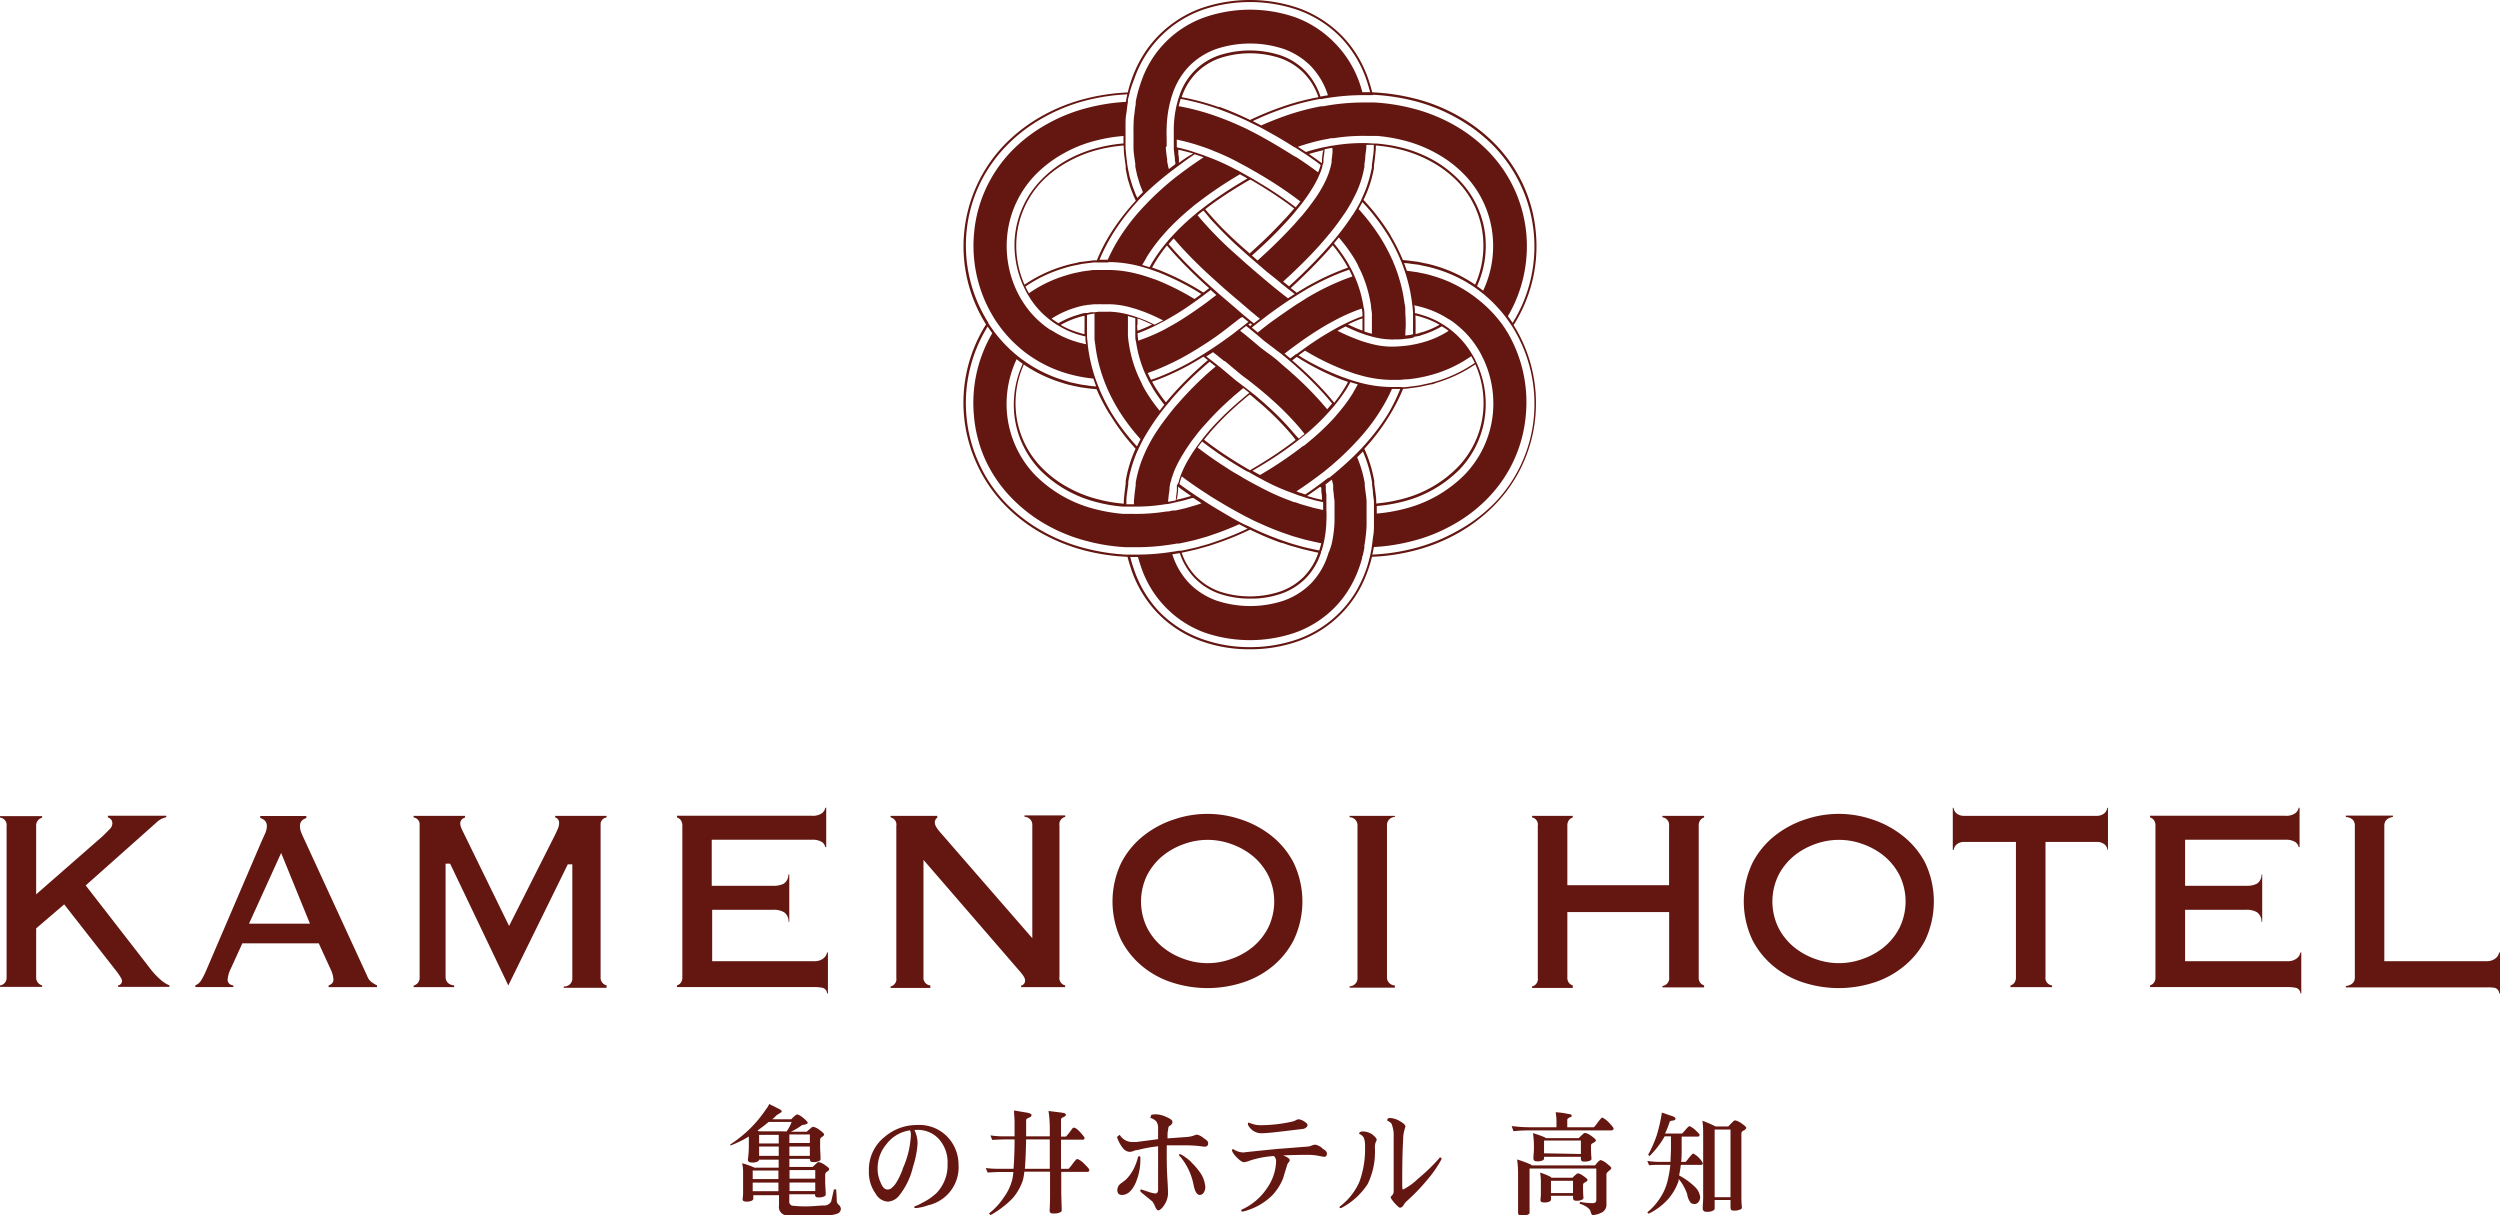 <svg id="レイヤー_1" data-name="レイヤー 1" xmlns="http://www.w3.org/2000/svg" viewBox="0 0 291.75 141.82"><defs><style>.cls-1{fill:#641611;}</style></defs><path class="cls-1" d="M176.66,37.9A17.17,17.17,0,0,0,179.22,27a16.77,16.77,0,0,0-1.48-5.47,17,17,0,0,0-3.21-4.67,18.84,18.84,0,0,0-4.42-3.37,20.33,20.33,0,0,0-5.05-2,25,25,0,0,0-4.92-.72c-.13-.52-.28-1-.46-1.55a14.15,14.15,0,0,0-1.25-2.68,13.42,13.42,0,0,0-1.86-2.4A13.55,13.55,0,0,0,151.5.93a17.48,17.48,0,0,0-11.25,0,13.43,13.43,0,0,0-5.06,3.23,13,13,0,0,0-1.86,2.4,14.19,14.19,0,0,0-1.26,2.68c-.18.51-.33,1-.46,1.55a24,24,0,0,0-4.88.71,20.92,20.92,0,0,0-5.06,2,19.07,19.07,0,0,0-4.42,3.36,17.11,17.11,0,0,0-2.18,21l0,0A17.13,17.13,0,0,0,114,54.15a16.86,16.86,0,0,0,3.17,4.69,18.71,18.71,0,0,0,4.41,3.4,21.29,21.29,0,0,0,5,2,23.88,23.88,0,0,0,5,.74c.13.52.28,1,.46,1.54a13.64,13.64,0,0,0,3.1,5.08,13.35,13.35,0,0,0,5.07,3.23,16.5,16.5,0,0,0,5.62.94,16.76,16.76,0,0,0,5.62-.92,13.27,13.27,0,0,0,6.94-5.62,14.15,14.15,0,0,0,1.25-2.68,14.85,14.85,0,0,0,.47-1.57,23.51,23.51,0,0,0,5-.74,20.64,20.64,0,0,0,5-2,19.1,19.1,0,0,0,4.4-3.39,16.94,16.94,0,0,0,4.66-10.16,17.19,17.19,0,0,0-2.57-10.81ZM160.2,11.06a24.51,24.51,0,0,1,4.8.71,20.3,20.3,0,0,1,5,2,18.86,18.86,0,0,1,4.36,3.32,16.85,16.85,0,0,1,2.16,20.59c-.18-.27-.36-.53-.55-.78a16.13,16.13,0,0,0,2.14-9.74,15.85,15.85,0,0,0-4.38-9.46,17.93,17.93,0,0,0-4.15-3.17,19.6,19.6,0,0,0-4.78-1.89,22.87,22.87,0,0,0-4.4-.68h-.27l-.37,0h-.53a25.76,25.76,0,0,0-3.92.29l-.57.09-.29.06-.26,0a28.43,28.43,0,0,0-4.28,1.15c-.92.33-1.83.69-2.73,1.09l-.2-.11-.78-.4c1.11-.53,2.26-1,3.42-1.41a29.21,29.21,0,0,1,4.34-1.16l.26,0,.37-.07.5-.08a27.35,27.35,0,0,1,4-.31h1.17Zm9.07,26.3q.38.26.72.54a10.92,10.92,0,0,1,2.4,2.67l.17.27c.15.26.29.51.42.78,0,.08.09.16.12.24a12.25,12.25,0,0,1,1.12,6.37,11.93,11.93,0,0,1-3.29,7.16,15.06,15.06,0,0,1-7.08,4,18.87,18.87,0,0,1-3.18.54l0-.88a17.45,17.45,0,0,0,3-.5,14.18,14.18,0,0,0,6.67-3.77,11.06,11.06,0,0,0,3-6.64,11.34,11.34,0,0,0-1-5.75,1.89,1.89,0,0,1-.11-.25c-.13-.26-.27-.52-.42-.77l-.21-.34a10.18,10.18,0,0,0-2.38-2.6q-.37-.28-.78-.54l-.25-.15a9.57,9.57,0,0,0-2.32-1,4.88,4.88,0,0,0-.75-.2c0-.3,0-.61-.08-.91.36.08.73.16,1.08.27a10.89,10.89,0,0,1,2.86,1.3ZM160.6,58.42c0-.44-.08-.87-.13-1.3l-.09-.64,0-.33-.07-.37a15.38,15.38,0,0,0-1.09-3.4,24.88,24.88,0,0,0,3-4,22.2,22.2,0,0,0,1.52-3c.39,0,.78-.08,1.18-.13l.69-.09.69-.15.69-.15c.23,0,.46-.13.68-.2a16.31,16.31,0,0,0,4.5-2.14,11.06,11.06,0,0,1,.91,5.57,10.7,10.7,0,0,1-3,6.47,13.84,13.84,0,0,1-6.55,3.7,17.88,17.88,0,0,1-2.94.5C160.62,58.67,160.61,58.55,160.6,58.42Zm-5.53,6a2.58,2.58,0,0,1-.08.26,8.57,8.57,0,0,1-2,3.41,8.46,8.46,0,0,1-3.17,2,12.45,12.45,0,0,1-7.85,0,8.42,8.42,0,0,1-3.16-2,8.64,8.64,0,0,1-2-3.4l.36-.06.51-.08a7.66,7.66,0,0,0,1.76,2.93,7.46,7.46,0,0,0,2.84,1.8,11,11,0,0,0,3.62.58,10.75,10.75,0,0,0,3.63-.58,7.56,7.56,0,0,0,2.85-1.79,7.7,7.7,0,0,0,1.78-3c0-.08,0-.16.08-.25.09-.28.16-.56.23-.85a12.74,12.74,0,0,0,.32-2.58,11.63,11.63,0,0,0,0-1.32c0-.23,0-.47,0-.7,0-.07,0-.14,0-.2l0-.28c0-.18,0-.37,0-.56l-.07-.51,0-.26,0-.21c0-.07,0-.15-.05-.22l.76-.58c.05.22.11.43.15.64l0,.23,0,.27.07.54c0,.28.06.55.09.83a1.94,1.94,0,0,0,0,.24v0c0,.3,0,.59,0,.89s0,.8,0,1.2a14,14,0,0,1-.34,2.69A8.15,8.15,0,0,1,155.07,64.46ZM137,59.57c-.23,0-.46.09-.7.12l-.18,0a22.37,22.37,0,0,1-3.91.28h-.17c-.24,0-.47,0-.7,0h-.26a19,19,0,0,1-3.21-.54,15,15,0,0,1-7.08-4,12,12,0,0,1-3.27-7.16,12.27,12.27,0,0,1,1.12-6.35l.29.23.42.31a11.48,11.48,0,0,0-1,5.73,11.09,11.09,0,0,0,3,6.64,14.2,14.2,0,0,0,6.67,3.78,16.9,16.9,0,0,0,3,.51l.27,0,.69,0h.18a21.56,21.56,0,0,0,3.92-.29h0c.3,0,.6-.1.89-.16l.27-.06.88-.2,1-.29.16,0,.94.62c-.28.09-.56.19-.85.27l-1,.29-1.16.27ZM122.49,38.44c-.25-.17-.5-.35-.73-.54a10.76,10.76,0,0,1-2.43-2.73,2.39,2.39,0,0,1-.13-.21,8.51,8.51,0,0,1-.43-.78l-.12-.24a12.3,12.3,0,0,1-1.11-6.44,11.92,11.92,0,0,1,3.33-7.14,14.24,14.24,0,0,1,3.24-2.45A15.09,15.09,0,0,1,128,16.38a17.86,17.86,0,0,1,3.11-.51c0,.29,0,.58,0,.87a17.8,17.8,0,0,0-2.92.49,14.84,14.84,0,0,0-3.66,1.44,13,13,0,0,0-3,2.3,11,11,0,0,0-3.09,6.62,11.47,11.47,0,0,0,1,5.81l.12.25c.13.26.26.52.41.77l.18.29a9.87,9.87,0,0,0,2.42,2.65,8.78,8.78,0,0,0,.77.54l.26.15a9.86,9.86,0,0,0,2.25,1c.27.08.54.15.82.21,0,.3,0,.61.08.91a11.57,11.57,0,0,1-1.16-.29,10.87,10.87,0,0,1-2.79-1.28Zm8.66-21c0,.44.08.87.13,1.3l.09.65,0,.32.07.38.16.77.22.72.12.37.13.34.27.68.21.45a25.91,25.91,0,0,0-3.11,4.09A20.34,20.34,0,0,0,128,30.38l-.39,0-.69.09-.7.09c-.23,0-.46.09-.69.14a13,13,0,0,0-1.37.34,16.44,16.44,0,0,0-4.6,2.18,11.23,11.23,0,0,1-.91-5.64,10.8,10.8,0,0,1,3-6.46,12.77,12.77,0,0,1,3-2.25,14.6,14.6,0,0,1,3.6-1.42,18.09,18.09,0,0,1,2.87-.47C131.14,17.14,131.14,17.27,131.15,17.4Zm5-.38V17c0-.29,0-.59,0-.89a11.61,11.61,0,0,1,0-1.18,13.39,13.39,0,0,1,.33-2.71c.07-.29.14-.57.22-.85l.09-.26a8.47,8.47,0,0,1,2-3.4,8.38,8.38,0,0,1,3.17-2,12.51,12.51,0,0,1,7.84,0,8.46,8.46,0,0,1,3.17,2,8.74,8.74,0,0,1,2,3.41l-.46.07-.41.08a7.7,7.7,0,0,0-1.78-3,7.46,7.46,0,0,0-2.84-1.8,11.62,11.62,0,0,0-7.25,0,7.37,7.37,0,0,0-4.61,4.75l-.09.25c-.08.28-.16.56-.23.85a13.49,13.49,0,0,0-.32,2.59c0,.43,0,.87,0,1.31l0,.71a1.23,1.23,0,0,1,0,.19l0,.28.06.56.07.52,0,.26.05.2,0,.22c-.25.18-.5.38-.75.57l-.06-.19-.09-.44-.05-.23,0-.26-.08-.54-.09-.84A1.64,1.64,0,0,0,136.17,17ZM149,15.93c.7.41,1.39.83,2.08,1.27l.05,0,.94.61.28.18c.6.41,1.19.82,1.77,1.26a5.91,5.91,0,0,1-.3.86c-.82-.61-1.66-1.2-2.52-1.76L151,18.2l-.93-.58c-1.19-.74-2.41-1.44-3.65-2.1l-.55-.28c-.33-.17-.65-.33-1-.48l-.31-.14c-.88-.4-1.78-.76-2.69-1.08a27.77,27.77,0,0,0-4.32-1.15c.07-.29.15-.58.24-.85a29.17,29.17,0,0,1,4.36,1.17c1.16.42,2.3.88,3.4,1.4l.3.15,1,.49h0c.38.19.71.38,1.06.57Zm9.83,7.47c-.14.28-.29.56-.44.82s-.41.7-.63,1a27.31,27.31,0,0,1-1.65,2.26l-.56.69a1.63,1.63,0,0,0-.17.2c-.26.3-.51.59-.77.87-1.11,1.23-2.26,2.38-3.43,3.48l-.75.69-.69-.55.84-.77c1.16-1.09,2.3-2.22,3.39-3.43l.82-.95.17-.21c.19-.22.38-.45.56-.68.53-.66,1-1.35,1.51-2.08.25-.39.5-.8.73-1.22l.42-.82.12-.25a12.19,12.19,0,0,0,.86-2.64l.07-.36,0-.31.09-.62c0-.41.09-.83.13-1.25,0-.12,0-.24,0-.36.29,0,.58,0,.87,0,0,.13,0,.26,0,.39,0,.43-.08.86-.13,1.29l-.09.64,0,.32L160,20a13.8,13.8,0,0,1-1.07,3.14Zm6.37,13.42a5.09,5.09,0,0,1,.67.18,10,10,0,0,1,2.13.9,10.27,10.27,0,0,1-2.1.89c-.14,0-.28.1-.43.13l-.27.06c0-.34,0-.67,0-1S165.2,37.21,165.18,36.82Zm-.12,2.46.11,0,.35-.07c.15,0,.29-.09.44-.13a10.56,10.56,0,0,0,2.28-1,8.37,8.37,0,0,1,.79.53,10.61,10.61,0,0,1-2.82,1.29c-.36.11-.74.2-1.12.28l-.28.05a8.67,8.67,0,0,1-.89.13,14,14,0,0,1-1.71.09,9.43,9.43,0,0,1-2.19-.32c-.28-.07-.57-.15-.85-.24l-.26-.08-.57-.21a23.13,23.13,0,0,1-2.28-1c.32-.18.64-.34.95-.5.55.26,1.09.51,1.64.72l.36.13.26.09c.28.09.57.18.85.25a9.09,9.09,0,0,0,2.11.32,2.39,2.39,0,0,0,.46,0l.48,0a5.83,5.83,0,0,0,.84-.08h.12l.47-.06.3-.07Zm-1.55,5.88-.68,0h-.7a14.65,14.65,0,0,1-3.58-.54l-.85-.25-.26-.09-.8-.28A29.19,29.19,0,0,1,152,41.76l-.46-.29.76-.55.15.09A29.15,29.15,0,0,0,157,43.22l.88.31.25.09.85.24a14,14,0,0,0,3.22.47h.8c.31,0,.63,0,.94-.06l.29,0a16.36,16.36,0,0,0,3.16-.62,15.14,15.14,0,0,0,4.3-2.08q.23.39.42.78a16.08,16.08,0,0,1-4.46,2.14c-.23.06-.45.14-.68.19l-.68.15-.68.15-.68.09-1,.12h-.34Zm-5.59.63a17.76,17.76,0,0,1-1.5,2.09,1.73,1.73,0,0,1-.17.21l-.58.68a28.1,28.1,0,0,1-2.85,2.7l-.68.56-.06,0-.15.11c-1.12.86-2.29,1.68-3.51,2.45-.46.29-.93.57-1.39.84l-.25-.13-.64-.36c.61-.36,1.22-.72,1.81-1.09,1.21-.76,2.36-1.56,3.46-2.41l.13-.1.08-.06.68-.55a26,26,0,0,0,2.82-2.72c.2-.22.39-.44.58-.67l.17-.21a18.76,18.76,0,0,0,1.31-1.84c.14-.23.26-.46.39-.7.28.1.57.18.86.26C158.27,45.2,158.1,45.5,157.92,45.79ZM154.2,56.9l0,.2,0,.25.07.52c0,.15,0,.31,0,.46l-.81-.19-.93-.26c.51-.35,1-.7,1.53-1.07A.29.29,0,0,0,154.2,56.9Zm-1.7,1.22,1,.28.91.21,0,.28,0,.63-1.18-.27-1.05-.3a7.86,7.86,0,0,1-.82-.27l-.21-.07-.11,0-1-.38a27.55,27.55,0,0,1-2.87-1.32c-.32-.16-.65-.34-1-.53l-.35-.19-.64-.36-.25-.15-.26-.16c-.48-.28-1-.56-1.42-.86-1.21-.76-2.37-1.57-3.49-2.43.17-.24.35-.47.53-.7,1.09.84,2.23,1.64,3.42,2.39.6.38,1.22.75,1.84,1.11l.07,0,.2.11.77.44.11.06.86.46A25,25,0,0,0,151,57.6l.49.19.55.18.32.1Zm-15.09-.28.07-.51,0-.26,0-.19s0-.05,0-.08c.5.38,1,.73,1.52,1.08l-.95.27-.79.18C137.38,58.17,137.39,58,137.41,57.84Zm-.07-1.21c0,.07,0,.13,0,.2l0,.2,0,.26-.07.52-.06.58c-.3.07-.6.12-.9.17l.09-.86.08-.54,0-.26.05-.23c0-.2.09-.41.15-.62s0-.18.07-.27c.09-.29.2-.59.31-.88a13.65,13.65,0,0,1,1-1.91c.3-.51.64-1,1-1.52l.53-.69.16-.21c.28-.35.56-.69.86-1a34,34,0,0,1,3.12-3.12c.27-.26.57-.49.85-.73s.34-.29.51-.43l.71.56c-.22.17-.45.35-.66.54s-.56.46-.83.71a35,35,0,0,0-3.05,3c-.29.33-.56.67-.83,1l-.16.21c-.18.23-.36.46-.53.7-.33.46-.65.93-.93,1.41a12.54,12.54,0,0,0-1,2c-.11.3-.2.6-.28.89A2.86,2.86,0,0,1,137.34,56.63Zm-4.45-4.3c.13-.28.27-.56.41-.84s.34-.62.52-.92a27.6,27.6,0,0,1,1.68-2.48l.55-.7.18-.21.66-.79a39.42,39.42,0,0,1,3.54-3.54c.24-.22.49-.43.74-.64l.07.06.63.5c-.29.24-.58.48-.86.73A40.47,40.47,0,0,0,137.55,47c-.26.29-.51.58-.75.88l-.17.21-.54.7A25.3,25.3,0,0,0,134.57,51c-.22.37-.43.76-.63,1.15s-.27.56-.4.85l-.11.26a14.17,14.17,0,0,0-.82,2.68l-.07.34,0,.31-.08.62c-.06.42-.09.84-.13,1.25,0,.13,0,.26,0,.39h-.19l-.69,0,0-.41c0-.43.08-.86.13-1.28l.09-.64,0-.32.07-.37a14.89,14.89,0,0,1,1-3.19ZM126.57,39c-.25-.06-.49-.12-.72-.2a9.28,9.28,0,0,1-2.07-.88,10,10,0,0,1,2.15-.91,4.61,4.61,0,0,1,.64-.16c0,.36,0,.73,0,1.1S126.55,38.63,126.57,39Zm.19-2.47-.18,0a4.49,4.49,0,0,0-.72.19,10,10,0,0,0-2.34,1c-.28-.17-.54-.35-.8-.54a11.11,11.11,0,0,1,2.89-1.31,8.08,8.08,0,0,1,1-.24l.09,0,.27-.06.14,0,.5-.06.26,0,.25,0a4.36,4.36,0,0,1,.51,0l.51,0,.26,0h.24a10.18,10.18,0,0,1,2.13.32l.84.24.26.09.65.23a22.9,22.9,0,0,1,2.21,1l-1,.5c-.52-.26-1-.49-1.57-.7l-.42-.15-.26-.09c-.29-.1-.57-.18-.86-.26a9.63,9.63,0,0,0-2-.31.79.79,0,0,0-.22,0h-.24l-.48,0c-.16,0-.33,0-.48,0l-.43.06h0l-.47,0-.36.08Zm7-6.43a20.34,20.34,0,0,1,1.64-2.29l.18-.21.58-.66a29.13,29.13,0,0,1,2.86-2.68c.19-.16.37-.32.57-.47l.11-.08.21-.16a46.49,46.49,0,0,1,4.79-3.21l.31.17.57.32c-.64.37-1.26.75-1.88,1.14-1.13.71-2.21,1.47-3.25,2.26l-.21.16-.11.09c-.2.15-.38.3-.57.46a26.89,26.89,0,0,0-2.84,2.69c-.2.21-.39.44-.58.66l-.17.21a17.82,17.82,0,0,0-1.46,2.05c-.13.21-.24.42-.36.63l-.85-.26C133.47,30.62,133.63,30.35,133.79,30.08ZM137.58,19l0-.09,0-.19,0-.26-.07-.51c0-.16,0-.32,0-.48.58.13,1.17.28,1.74.45C138.59,18.27,138.08,18.63,137.58,19Zm-.25-1.81a2.46,2.46,0,0,0,0-.26c0-.21,0-.42,0-.64a25.35,25.35,0,0,1,3,.83l.29.1h0c.35.12.69.25,1,.39A25.12,25.12,0,0,1,144.61,19c.42.22.85.45,1.27.69l.88.5.26.16a46.89,46.89,0,0,1,4.73,3.16c-.17.23-.36.45-.54.68-1-.77-2.07-1.5-3.16-2.2l-1.9-1.15h0l-.27-.15-.71-.4-.18-.1c-.26-.15-.53-.3-.79-.42a26.51,26.51,0,0,0-3.45-1.54l-.43-.16-.62-.21-.31-.1C138.71,17.52,138,17.34,137.33,17.19Zm12.19,15.89.69.55a1.84,1.84,0,0,0,.22.17l.66.51-.78.5-.54-.41-.21-.17-.69-.55c-.55-.44-1.09-.9-1.63-1.36s-.93-.79-1.38-1.18l-.66-.58-.2-.18-1.21-1.08c-1.11-1-2.18-2.08-3.17-3.18-.29-.32-.58-.66-.86-1,.18-.16.37-.31.56-.46l.12-.09c.27.32.54.64.83,1,1,1.07,2,2.11,3.11,3.12l1.27,1.14.2.17.67.58,1.28,1.1C148.38,32.15,149,32.62,149.52,33.08ZM159,36.91l-.4.14c-.54.21-1.07.45-1.6.71l-.3.14c-.31.16-.62.32-.93.5a36.08,36.08,0,0,0-3.7,2.37l-.76.55-.06,0-.17.13-.5.38h0l-.68-.56.41-.31.22-.17.2-.15.55-.4a40.56,40.56,0,0,1,3.6-2.37l.9-.49.28-.15a23.32,23.32,0,0,1,2.23-1l.62-.22C159,36.31,159,36.61,159,36.91Zm0,1c0,.22,0,.45,0,.67l-.28-.1c-.47-.18-.94-.39-1.42-.62q.69-.33,1.38-.6l.32-.11C159,37.44,159,37.69,159,38ZM145.88,54.84l-.07,0c-.64-.37-1.28-.75-1.89-1.14-1.19-.75-2.33-1.54-3.41-2.38.26-.33.54-.66.82-1a33.23,33.23,0,0,1,3-3c.26-.25.55-.47.82-.71s.46-.39.7-.57c.24.19.48.38.71.59s.56.46.83.71a33.1,33.1,0,0,1,3,3c.28.32.55.64.81,1-1.09.84-2.24,1.64-3.44,2.39-.62.4-1.25.77-1.89,1.15Zm4.76-4.7a32.52,32.52,0,0,0-3-3c-.26-.25-.55-.48-.82-.72s-.45-.37-.68-.55l-.17-.14,0,0-.71-.55-.12-.09-.44-.33-.22-.17-.11-.08-.24-.19-.9-.76-.86-.72-.21-.16-.67-.53,0,0-.22-.17-.5-.38c.27-.16.53-.33.78-.5l.41.31.09.07.12.1.7.56.07,0,.87.73.9.75a2,2,0,0,0,.2.16l.11.09.23.17.45.33.29.23.59.47.11.09.21.17c.18.15.36.29.54.45s.57.47.84.73a32.93,32.93,0,0,1,3.13,3.12c.29.33.56.67.83,1l-.67.55C151.19,50.79,150.92,50.46,150.64,50.14ZM132.75,38.9l.33-.12c.55-.21,1.11-.46,1.66-.73l.3-.15.94-.49.83-.48c1-.58,1.93-1.21,2.87-1.89l.75-.55h0l.22-.17.64-.48.66.59-.52.39-.22.17-.27.21c-.15.12-.32.23-.48.35-1.05.76-2.12,1.49-3.21,2.14l-.39.22-.89.5-.29.15a21.39,21.39,0,0,1-2.3,1l-.55.2C132.8,39.49,132.77,39.2,132.75,38.9Zm0-1c0-.24,0-.49,0-.73l.35.12c.45.18.9.38,1.35.59q-.72.35-1.44.63l-.26.09C132.72,38.39,132.71,38.16,132.71,37.92Zm5-9.18c1.1,1.21,2.24,2.34,3.42,3.42l.85.77.2.18.66.59q.93.81,1.86,1.59c.38.33.76.65,1.16,1l.69.57.21.17.23.18-.71.55-.21-.17-.21-.17-.69-.56-1-.87-2-1.71-.66-.59-.2-.18-.76-.68c-1.18-1.09-2.35-2.24-3.47-3.48l-.74-.84c.19-.23.39-.45.58-.67Zm8.15,9.33-.21-.17.21-.16.21.16Zm-9-8.57c1.12,1.24,2.29,2.4,3.48,3.5l.73.65-.68.51-.48-.3a30.87,30.87,0,0,0-4.64-2.31l-.86-.31c.11-.19.21-.38.33-.57a17.76,17.76,0,0,1,1.4-2Zm-2.12,13.74A29.16,29.16,0,0,0,139.25,41l.18-.11.25-.15.79-.5c1-.63,1.91-1.28,2.82-2l.53-.41.71-.55.22-.17L145,37c.22.19.45.38.69.56l-.22.17-.21.17c-.23.19-.47.37-.71.55l-.72.56c-.84.62-1.7,1.23-2.59,1.81l-.78.5-.25.15-.49.31a30,30,0,0,1-4.62,2.27l-.77.28c-.14-.27-.27-.53-.39-.8Zm.4,1.06a29.38,29.38,0,0,0,4.67-2.3c.2-.11.39-.24.58-.36l.53.41c-.23.2-.47.39-.69.6a40.09,40.09,0,0,0-3.57,3.57l-.64.75a18.2,18.2,0,0,1-1.26-1.8c-.12-.2-.24-.4-.35-.61ZM154.23,47a37.76,37.76,0,0,0-3.47-3.46c-.28-.27-.58-.51-.87-.76l0,0-.16-.14L149,42l-.08-.07c-.32-.25-.63-.51-1-.75l-.87-.66-.88-.75-.32-.26-.6-.5-.09-.07-.21-.16-.23-.19.7-.55.22.17.16.13,0,0,.69.56.19.16.88.75.85.64c.32.24.64.5,1,.76l.24.19c.23.19.46.37.69.57l0,0,.17.15c.26.22.52.43.76.66a39.64,39.64,0,0,1,3.55,3.55c.21.25.43.5.64.76-.19.23-.38.45-.58.67C154.72,47.56,154.47,47.28,154.23,47Zm.85-.75a40,40,0,0,0-3.56-3.57c-.23-.21-.48-.42-.72-.62l.53-.41.56.35a30.15,30.15,0,0,0,4.66,2.3l.76.27c-.11.21-.23.43-.36.64A16.22,16.22,0,0,1,155.7,47ZM156.9,32.6a29.19,29.19,0,0,0-4.48,2.22l-.1.07-.24.15-.8.5q-1.49,1-2.88,2l-.47.35-.71.55-.21.18-.23.18-.69-.57.21-.17.21-.17.71-.55.65-.5c.87-.65,1.75-1.27,2.66-1.87l.79-.5.24-.15.42-.26a29.52,29.52,0,0,1,4.61-2.28l.86-.31c.13.26.26.53.38.79C157.52,32.38,157.2,32.48,156.9,32.6Zm-.41-1.06a29.62,29.62,0,0,0-4.65,2.31l-.51.31-.7-.54.71-.66c1.18-1.11,2.33-2.26,3.45-3.5.25-.27.49-.56.74-.84A18.13,18.13,0,0,1,157,30.69c.11.18.21.37.31.55C157,31.34,156.76,31.43,156.49,31.54Zm-11.92-3.08c-1.1-1-2.14-2-3.1-3.1-.28-.31-.56-.63-.82-.94,1-.79,2.1-1.54,3.23-2.25.61-.39,1.25-.77,1.89-1.14l.11-.06L146,21c.64.38,1.27.76,1.89,1.15,1.09.69,2.14,1.41,3.14,2.18-.27.32-.55.64-.83.95-1,1.08-2,2.12-3.1,3.14l-1.26,1.16Zm-15.21,2.13.37,0a14.81,14.81,0,0,1,3.47.53l.85.25.26.09.89.32a30.46,30.46,0,0,1,4.61,2.29l.38.24c-.25.19-.5.38-.76.56l-.07,0a30.05,30.05,0,0,0-4.47-2.23l-1-.34-.25-.08c-.28-.09-.56-.17-.85-.24a13.73,13.73,0,0,0-3.11-.47c-.12,0-.24,0-.35,0h-.55l-.42,0-.52,0h-.14l-.16,0-.49.07-.65.08-.64.13a11.08,11.08,0,0,0-1.29.33,14.92,14.92,0,0,0-4.39,2.1,7.22,7.22,0,0,1-.41-.78,16.1,16.1,0,0,1,4.55-2.16,10.81,10.81,0,0,1,1.36-.34l.68-.14.68-.09.69-.08a1,1,0,0,1,.25,0l.29,0h.14l.68,0h.34Zm3.84,14.07c-.13-.26-.26-.53-.38-.8a14.91,14.91,0,0,1-1.08-3.75c-.05-.29-.08-.58-.11-.87a2.45,2.45,0,0,1,0-.27c0-.34,0-.69,0-1s0-.72,0-1.09l.86.26c0,.28,0,.56,0,.83s0,.53,0,.79c0,.09,0,.18,0,.28,0,.29,0,.59.09.88a14.25,14.25,0,0,0,1.09,3.75c.12.26.25.53.38.79l.13.23.38.67a17.08,17.08,0,0,0,1.32,1.87c-.19.23-.37.47-.55.7a19.33,19.33,0,0,1-1.51-2.11c-.18-.29-.34-.57-.49-.87C133.28,44.82,133.24,44.74,133.2,44.66Zm25.35-13.52c.14.27.27.53.39.81A15.26,15.26,0,0,1,160,35.69c0,.29.07.58.1.87a2.45,2.45,0,0,1,0,.27c0,.37,0,.75,0,1.12s0,.68,0,1c-.29-.07-.58-.16-.87-.26,0-.25,0-.51,0-.76s0-.57,0-.86a2.45,2.45,0,0,0,0-.27c0-.3,0-.59-.09-.89a14.07,14.07,0,0,0-1.09-3.74c-.12-.27-.24-.53-.38-.8l-.13-.23c-.11-.2-.22-.41-.34-.61a18.46,18.46,0,0,0-1.53-2.13l.57-.69A19.78,19.78,0,0,1,158,30.1c.16.26.31.53.45.8Zm-3.08-13-.07.54,0,.26-.05.22a4.85,4.85,0,0,1-.16.63,2.76,2.76,0,0,1-.08.27c-.09.28-.21.57-.33.85a14.2,14.2,0,0,1-1,1.81c-.33.51-.7,1-1.09,1.52l-.54.68-.17.2-.88,1c-1,1.1-2.06,2.16-3.16,3.2l-1.18,1.08-.66-.58c.42-.37.83-.75,1.24-1.13,1.09-1,2.14-2.08,3.11-3.16.29-.32.57-.65.85-1l.17-.21c.18-.22.37-.45.54-.68.37-.48.73-1,1-1.45a11.64,11.64,0,0,0,1-1.88,6.39,6.39,0,0,0,.31-.86c0-.1,0-.19.07-.28l.06-.22,0-.19,0-.26.08-.52.06-.57.88-.16h0C155.53,17.53,155.51,17.81,155.47,18.09ZM154.34,18l-.07.51,0,.26,0,.18,0,.1c-.5-.37-1-.73-1.52-1.08q.87-.26,1.74-.45C154.38,17.63,154.36,17.79,154.34,18Zm-12.07-5.49a29.3,29.3,0,0,0-4.37-1.17,7.35,7.35,0,0,1,1.7-2.82,7.25,7.25,0,0,1,2.74-1.73,11.25,11.25,0,0,1,7.07,0,7.25,7.25,0,0,1,2.74,1.73,7.37,7.37,0,0,1,1.71,2.82,28.57,28.57,0,0,0-4.34,1.16A35.27,35.27,0,0,0,145.88,14,35.63,35.63,0,0,0,142.27,12.46ZM136.66,20h0l.74-.56.23-.17c.59-.44,1.18-.86,1.79-1.27l.8.27.24.09c-.86.56-1.71,1.16-2.54,1.78l-.22.17-.51.38-.21.17a34.86,34.86,0,0,0-3,2.72l-.63.66-.19.21a24.07,24.07,0,0,0-2.7,3.59,21.29,21.29,0,0,0-1.19,2.27H129l-.69,0h0a22.45,22.45,0,0,1,1.4-2.77,25.71,25.71,0,0,1,3-4l.19-.21c.21-.23.43-.44.65-.66A35.86,35.86,0,0,1,136.66,20Zm-9.72,20.18-.09-.9c0-.09,0-.18,0-.28,0-.36,0-.73,0-1.1s0-.77,0-1.16c.14,0,.28-.07.43-.09l.45-.06c0,.44,0,.88,0,1.31s0,.83,0,1.25a2.45,2.45,0,0,1,0,.27c0,.3.06.6.1.89a17,17,0,0,0,.56,2.73c.12.42.26.84.41,1.25s.22.59.35.88a2,2,0,0,0,.11.26,20.57,20.57,0,0,0,1.22,2.33,23.39,23.39,0,0,0,2.62,3.49l-.42.84a25.81,25.81,0,0,1-2.95-3.87,21.3,21.3,0,0,1-1.43-2.82c0-.09-.08-.18-.11-.27-.12-.29-.23-.6-.34-.9s-.21-.63-.3-.95A18.11,18.11,0,0,1,126.94,40.21Zm2.58,8.18a25.19,25.19,0,0,0,3,4,15.56,15.56,0,0,0-1.08,3.36l-.07.38,0,.32-.08.64c-.06.43-.09.87-.14,1.3,0,.14,0,.28,0,.42a17.12,17.12,0,0,1-3-.51,14.4,14.4,0,0,1-3.59-1.43,12.56,12.56,0,0,1-3-2.28,10.72,10.72,0,0,1-3-6.48,11.07,11.07,0,0,1,.92-5.54A16.42,16.42,0,0,0,124,44.69c.23.07.46.15.69.2l.69.16.69.14.69.1c.41.06.81.1,1.21.13A22.38,22.38,0,0,0,129.52,48.39Zm13.33,11.53c-.7-.41-1.4-.83-2.09-1.27l-.12-.08-.93-.6-.28-.19c-.6-.4-1.2-.82-1.79-1.26a8.16,8.16,0,0,1,.27-.89c.84.63,1.69,1.23,2.56,1.79l.28.18.48.32.44.27c1.22.75,2.45,1.46,3.73,2.13l.48.24c.32.17.65.33,1,.48l.31.14c.9.41,1.83.78,2.77,1.11.4.13.78.28,1.18.39l1.2.34c.62.14,1.23.29,1.85.41-.07.29-.15.57-.23.84-.62-.12-1.23-.26-1.83-.4l-1.24-.35c-.41-.12-.81-.27-1.21-.4a35.47,35.47,0,0,1-3.49-1.43l-.29-.15L145,61.1l-.1-.06c-.35-.17-.67-.35-1-.53Zm6.72,3.45c.41.13.81.29,1.23.4l1.24.35c.6.14,1.2.29,1.81.41a7.31,7.31,0,0,1-1.7,2.81,7.22,7.22,0,0,1-2.75,1.72,11.25,11.25,0,0,1-7.07,0,7.35,7.35,0,0,1-2.74-1.74,7.46,7.46,0,0,1-1.69-2.79c.6-.12,1.19-.26,1.78-.4l1.25-.35c.41-.11.81-.27,1.22-.4a33.63,33.63,0,0,0,3.73-1.54A34.1,34.1,0,0,0,149.57,63.37Zm5.52-7.59-.07,0-.68.52-.23.17c-.59.44-1.18.86-1.78,1.26l-.74-.24-.3-.12c.86-.56,1.71-1.16,2.55-1.79l.22-.17.42-.31.3-.25a33.87,33.87,0,0,0,3-2.74l.63-.67.19-.21a22.35,22.35,0,0,0,2.6-3.46,19.45,19.45,0,0,0,1.24-2.35h.36l.61,0A21.84,21.84,0,0,1,162,48.28a25.43,25.43,0,0,1-2.93,3.84l-.19.21-.66.68A40.41,40.41,0,0,1,155.09,55.78Zm9.72-20.19q.06.45.09.9c0,.09,0,.19,0,.28,0,.4,0,.8,0,1.2s0,.71,0,1.07l-.36.08-.46.06H164c0-.4.05-.81.05-1.21s0-.9-.05-1.35a2.45,2.45,0,0,0,0-.27c0-.3,0-.59-.09-.89a17.17,17.17,0,0,0-.54-2.64c-.13-.45-.27-.89-.43-1.33s-.23-.6-.36-.89c0-.09-.07-.18-.11-.27a22.65,22.65,0,0,0-1.17-2.24,23.81,23.81,0,0,0-2.75-3.66c.15-.27.3-.54.44-.82a24.56,24.56,0,0,1,3.06,4,20.53,20.53,0,0,1,1.38,2.73l.12.27c.12.3.22.59.33.9s.23.69.33,1.05A18.09,18.09,0,0,1,164.81,35.59Zm-2.52-8.09a25.61,25.61,0,0,0-3.17-4.14,13.5,13.5,0,0,0,1.14-3.3l.08-.39,0-.32.09-.65c.05-.43.09-.86.13-1.3,0-.13,0-.26,0-.39a17.38,17.38,0,0,1,2.9.48,15,15,0,0,1,3.6,1.42,13,13,0,0,1,3,2.26,10.71,10.71,0,0,1,3,6.47,11.14,11.14,0,0,1-.91,5.61,16.33,16.33,0,0,0-4.56-2.17,13,13,0,0,0-1.37-.34l-.69-.15-.7-.09c-.37-.05-.74-.1-1.11-.12A23.5,23.5,0,0,0,162.29,27.5Zm11.05.11A11,11,0,0,0,170.27,21a13.13,13.13,0,0,0-3-2.31,15,15,0,0,0-3.65-1.45,18.16,18.16,0,0,0-3-.49h-.27l-.87-.05a20.76,20.76,0,0,0-3.92.29h-.07l-.82.16-.27.05c-.69.15-1.37.33-2,.54l-.94-.61a25,25,0,0,1,3-.83l.27-.05.61-.12.27,0a22.18,22.18,0,0,1,3.9-.27l.87,0,.27,0a18.26,18.26,0,0,1,3.13.52,15.46,15.46,0,0,1,3.87,1.53,13.73,13.73,0,0,1,3.23,2.46,11.87,11.87,0,0,1,3.31,7.14,12.22,12.22,0,0,1-1.11,6.42c-.12-.1-.24-.2-.37-.29l-.34-.25A11.38,11.38,0,0,0,173.34,27.61Zm-41-18.28a13.05,13.05,0,0,1,8-8.15,17.29,17.29,0,0,1,11.07,0,13.25,13.25,0,0,1,5,3.16,13.44,13.44,0,0,1,3.05,5c.17.48.31,1,.44,1.45h-.1l-.81,0c-.1-.38-.22-.76-.35-1.14A12.53,12.53,0,0,0,155.75,5,12.31,12.31,0,0,0,151.11,2a16.19,16.19,0,0,0-10.47,0,12.07,12.07,0,0,0-7.49,7.61c-.14.38-.25.76-.36,1.15l-.06.26c-.08.29-.14.59-.19.88a2.74,2.74,0,0,0,0,.28c-.09.43-.12.86-.18,1.3s-.07.86-.08,1.28,0,.7,0,1l0,.87c0,.09,0,.18,0,.27s0,.24,0,.36c0,.42.07.84.12,1.25l.09.62,0,.31.07.35.15.69.2.67.1.33.12.32.25.63,0,0c-.22.22-.44.44-.65.67-.06-.12-.11-.24-.17-.35l-.26-.67-.13-.34-.11-.36-.22-.71-.16-.75-.07-.37-.05-.32-.08-.64c-.05-.43-.09-.86-.13-1.29,0-.13,0-.26,0-.39a2.46,2.46,0,0,1,0-.26l0-.88c0-.36,0-.73,0-1.11s0-.89.08-1.34.1-.9.19-1.36a.52.52,0,0,1,0-.11c0-.29.11-.59.18-.88l.06-.27A15,15,0,0,1,132.32,9.33ZM112.8,27a16.62,16.62,0,0,1,1.47-5.39,16.9,16.9,0,0,1,3.17-4.58,18.58,18.58,0,0,1,4.36-3.32,20.5,20.5,0,0,1,5-2,23.49,23.49,0,0,1,4.76-.7c-.07.3-.13.59-.17.88a22.43,22.43,0,0,0-4.37.67,19.29,19.29,0,0,0-4.78,1.89,17.89,17.89,0,0,0-4.16,3.15,16,16,0,0,0-3,4.35,15.73,15.73,0,0,0-1.39,5.1,16,16,0,0,0,2.14,9.78l.14.24.09.14c.13.22.28.43.43.64a14.92,14.92,0,0,0,2.73,2.94l.43.35a2.48,2.48,0,0,1,.26.19l.22.15a14.94,14.94,0,0,0,4.27,2.07,16.83,16.83,0,0,0,3.19.63l.33.91c-.35,0-.7-.06-1.06-.11l-.69-.1-.68-.14-.68-.15-.67-.21a15.79,15.79,0,0,1-4.42-2.12l-.22-.16-.38-.27-.33-.26A16,16,0,0,1,116,38.68l-.55-.78c0-.06-.08-.12-.11-.18a.21.21,0,0,1,0-.06A16.85,16.85,0,0,1,112.8,27Zm18.75,37.73a24.1,24.1,0,0,1-4.89-.74,20.7,20.7,0,0,1-5-2,18.67,18.67,0,0,1-4.34-3.35A16.39,16.39,0,0,1,114.22,54a16.56,16.56,0,0,1-1.43-5.39,16.91,16.91,0,0,1,2.47-10.5c.17.26.35.52.54.77a16.08,16.08,0,0,0-2.14,9.65A15.66,15.66,0,0,0,115,53.68a16,16,0,0,0,3,4.38,17.91,17.91,0,0,0,4.13,3.19,19.34,19.34,0,0,0,4.78,1.91,22.09,22.09,0,0,0,4.49.7l.27,0h.89a25.58,25.58,0,0,0,3.92-.29l.49-.07.37-.07.27,0c.6-.12,1.21-.26,1.81-.4l1.2-.34c.4-.11.78-.26,1.18-.39.95-.33,1.89-.7,2.81-1.12l.28.15.71.36a33.73,33.73,0,0,1-3.52,1.44c-.4.13-.8.29-1.21.4l-1.24.35c-.59.13-1.19.28-1.79.39l-.27,0-.46.08-.41.06a26,26,0,0,1-4,.31h-1.18Zm27.87,1.75a14.9,14.9,0,0,1-1.23,2.63,13,13,0,0,1-6.8,5.5,16.69,16.69,0,0,1-5.53.91,16.43,16.43,0,0,1-5.53-.93,13.13,13.13,0,0,1-5-3.16,13.41,13.41,0,0,1-3-5,14.65,14.65,0,0,1-.43-1.43h.9c.11.38.22.76.35,1.13A12.38,12.38,0,0,0,136,70.84a12.17,12.17,0,0,0,4.63,3,16.3,16.3,0,0,0,10.48,0,12.19,12.19,0,0,0,4.64-2.94,12,12,0,0,0,1.7-2.19,13.12,13.12,0,0,0,1.16-2.46q.21-.58.36-1.17c0-.09,0-.18.07-.27q.1-.43.18-.87a2.56,2.56,0,0,0,0-.27c.09-.43.13-.86.18-1.29s.08-.87.08-1.29,0-.71,0-1,0-.59,0-.88c0-.09,0-.17,0-.26s0-.24,0-.35c0-.42-.08-.84-.13-1.25l-.08-.62,0-.31-.06-.34a13.88,13.88,0,0,0-.83-2.72c.23-.22.45-.44.67-.67a15.43,15.43,0,0,1,1,3.23l.07.37,0,.31.09.64c0,.43.09.86.13,1.29,0,.12,0,.25,0,.37s0,.18,0,.27q0,.44,0,.87c0,.37,0,.75,0,1.13s0,.89-.08,1.34-.1.9-.19,1.36c0,0,0,.06,0,.1-.05.29-.12.58-.18.88a2.68,2.68,0,0,1-.07.27A13.66,13.66,0,0,1,159.42,66.5ZM179,48.69a16.58,16.58,0,0,1-4.58,10A18.61,18.61,0,0,1,170,62a20.64,20.64,0,0,1-5,2,23.48,23.48,0,0,1-4.85.72c.07-.29.13-.58.18-.88a22.51,22.51,0,0,0,4.45-.69,19,19,0,0,0,4.78-1.91,17.38,17.38,0,0,0,4.14-3.18,15.79,15.79,0,0,0,4.35-9.48A16.11,16.11,0,0,0,176,38.92l-.15-.24a2.39,2.39,0,0,1-.13-.21c-.12-.2-.25-.38-.38-.57A14.92,14.92,0,0,0,172.56,35l-.51-.4-.19-.14-.22-.15a14.93,14.93,0,0,0-4.35-2.09,11.62,11.62,0,0,0-1.29-.33l-.64-.13-.65-.09-.53-.07q-.15-.45-.33-.9c.32,0,.65.06,1,.11l.68.08.68.15a12.87,12.87,0,0,1,1.36.34,16.18,16.18,0,0,1,4.52,2.15l.22.16.29.21.41.32a16,16,0,0,1,2.82,2.94q.28.39.54.78l.06.09a1.4,1.4,0,0,0,.1.16A17,17,0,0,1,179,48.69Z" transform="translate(0)"/><path class="cls-1" d="M7.49,105.54l6.2,7.93c.48.66.55.88.55,1a.54.54,0,0,1-.46.53v.17h6V115a3.89,3.89,0,0,1-1.13-.75A8.67,8.67,0,0,1,17.5,113L10,103.33,18.24,96a2.34,2.34,0,0,1,1.17-.63v-.17H12.59v.19a.85.85,0,0,1,.25.13.69.69,0,0,1,.27.61,1,1,0,0,1-.36.68q-.29.3-.78.78l-7.75,6.78v-8a.93.93,0,0,1,.31-.74,1.06,1.06,0,0,1,.39-.21v-.18H0v.17a.88.88,0,0,1,.77,1v17.73A.88.88,0,0,1,0,115v.17H4.92V115a1.06,1.06,0,0,1-.39-.21.93.93,0,0,1-.31-.74v-5.71Z" transform="translate(0)"/><path class="cls-1" d="M38.61,113.17a3,3,0,0,1,.3,1.14.64.64,0,0,1-.35.59,1,1,0,0,1-.21.1v.2H44V115a5.54,5.54,0,0,1-.56-.33,1.55,1.55,0,0,1-.58-.75L35.53,98c-.16-.34-.29-.62-.37-.84a1.86,1.86,0,0,1-.15-.72.85.85,0,0,1,.39-.81,3.7,3.7,0,0,1,.35-.17v-.23H30.37v.22a3,3,0,0,1,.4.2.88.88,0,0,1,.37.79,2.15,2.15,0,0,1-.21.85c-.13.29-.28.61-.45,1L24,113.4a8.58,8.58,0,0,1-.52,1,1.31,1.31,0,0,1-.68.58v.21h4.43V115c-.6-.09-.67-.5-.67-.68a3.65,3.65,0,0,1,.38-1.29l1.34-2.94H37.2Zm-9.55-5.38,3.75-8.25,3.36,8.25Z" transform="translate(0)"/><path class="cls-1" d="M59.32,115l6.94-14.13h.53v13.25a.93.93,0,0,1-1,1v.16h5V115a1,1,0,0,1-.39-.21.9.9,0,0,1-.31-.74V96.26a.79.79,0,0,1,.33-.72,1,1,0,0,1,.37-.15v-.18h-6v.18a.65.65,0,0,1,.46.67,1.77,1.77,0,0,1-.14.64c-.09.2-.21.47-.38.82l-5.32,10.54L54.2,97.4c-.12-.24-.23-.46-.32-.67a1.61,1.61,0,0,1-.17-.63.68.68,0,0,1,.33-.59l.23-.11v-.19h-6v.18a1,1,0,0,1,.36.15.78.78,0,0,1,.34.72v17.81a.9.9,0,0,1-.31.74,1.06,1.06,0,0,1-.39.21v.18H53V115c-.84-.1-1-.63-1-1V100.79h.53Z" transform="translate(0)"/><path class="cls-1" d="M96,115.28a.7.7,0,0,1,.52.66h.1v-4.79h-.1a1.18,1.18,0,0,1-.41.68,1.6,1.6,0,0,1-1,.34h-12v-6h7.17a2.32,2.32,0,0,1,1.24.3,1.35,1.35,0,0,1,.51,1.11h.08v-5.53H92a1.24,1.24,0,0,1-.53,1.07,2.46,2.46,0,0,1-1.22.25H83.06V98H94.73a2.06,2.06,0,0,1,1.2.27.94.94,0,0,1,.38.59h.11v-4.6h-.1a1.13,1.13,0,0,1-.37.62,1.86,1.86,0,0,1-1.22.32H79v.19a1,1,0,0,1,.34.2,1,1,0,0,1,.29.74v17.73a1,1,0,0,1-.28.74,1.13,1.13,0,0,1-.35.2v.19h16.1A4.73,4.73,0,0,1,96,115.28Z" transform="translate(0)"/><path class="cls-1" d="M119,113.34c.43.49.63.82.63,1.08a.59.59,0,0,1-.46.6v.18h5.14V115a.88.88,0,0,1-.67-1V96.34a.86.86,0,0,1,.67-1v-.18h-4.75v.16a.93.93,0,0,1,.91,1v13.17L109.87,97.3c-.68-.76-.77-1.08-.77-1.27a.64.64,0,0,1,.28-.6v-.22h-5.45v.18a.86.86,0,0,1,.67,1v17.73a.88.88,0,0,1-.67,1v.17h4.64V115a.89.89,0,0,1-.8-1V100.35Z" transform="translate(0)"/><path class="cls-1" d="M148.33,97.5a11.45,11.45,0,0,0-3.57-1.89,12.08,12.08,0,0,0-7.7,0,11.45,11.45,0,0,0-3.57,1.89,9.73,9.73,0,0,0-2.63,3.17,10.5,10.5,0,0,0,0,9.07,9.73,9.73,0,0,0,2.63,3.17,10.48,10.48,0,0,0,3.56,1.83,13.35,13.35,0,0,0,7.72,0,10.57,10.57,0,0,0,3.56-1.83,9.73,9.73,0,0,0,2.63-3.17,10.5,10.5,0,0,0,0-9.07A9.73,9.73,0,0,0,148.33,97.5ZM148,108.26a7.17,7.17,0,0,1-1.81,2.26,8.27,8.27,0,0,1-2.5,1.39,8,8,0,0,1-5.52,0,8.27,8.27,0,0,1-2.5-1.39,7.17,7.17,0,0,1-1.81-2.26,7,7,0,0,1,0-6.11,7.17,7.17,0,0,1,1.81-2.26,8.27,8.27,0,0,1,2.5-1.39,8.06,8.06,0,0,1,5.52,0,8.27,8.27,0,0,1,2.5,1.39,7.17,7.17,0,0,1,1.81,2.26,7,7,0,0,1,0,6.11Z" transform="translate(0)"/><path class="cls-1" d="M162.78,95.21H157.5v.16a.94.94,0,0,1,.92,1v17.73a.94.94,0,0,1-.92,1v.16h5.28V115a.94.94,0,0,1-.92-1V96.34a.94.94,0,0,1,.92-1Z" transform="translate(0)"/><path class="cls-1" d="M198.87,95.21H194v.17a.89.89,0,0,1,.78,1v6.92H182.91V96.34a1,1,0,0,1,.28-.74,1,1,0,0,1,.35-.2v-.19h-4.75v.18a.86.86,0,0,1,.67,1v17.73a.88.88,0,0,1-.67,1v.17h4.75V115a1,1,0,0,1-.35-.2.94.94,0,0,1-.28-.74v-7.62h11.88v7.62a.89.89,0,0,1-.78,1v.17h4.86V115a1,1,0,0,1-.35-.2.94.94,0,0,1-.28-.74V96.34a1,1,0,0,1,.28-.74,1,1,0,0,1,.35-.2Z" transform="translate(0)"/><path class="cls-1" d="M224.66,109.74a10.59,10.59,0,0,0,0-9.07A9.73,9.73,0,0,0,222,97.5a11.45,11.45,0,0,0-3.57-1.89,12.08,12.08,0,0,0-7.7,0,11.45,11.45,0,0,0-3.57,1.89,9.73,9.73,0,0,0-2.63,3.17,10.5,10.5,0,0,0,0,9.07,9.73,9.73,0,0,0,2.63,3.17,10.48,10.48,0,0,0,3.56,1.83,13.35,13.35,0,0,0,7.72,0,10.57,10.57,0,0,0,3.56-1.83A9.73,9.73,0,0,0,224.66,109.74Zm-4.79.78a8.27,8.27,0,0,1-2.5,1.39,8.08,8.08,0,0,1-2.76.49,8.18,8.18,0,0,1-2.77-.49,8.34,8.34,0,0,1-2.49-1.39,7.17,7.17,0,0,1-1.81-2.26,7,7,0,0,1,0-6.11,7.17,7.17,0,0,1,1.81-2.26,8.34,8.34,0,0,1,2.49-1.39,8.08,8.08,0,0,1,5.53,0,8.27,8.27,0,0,1,2.5,1.39,7.17,7.17,0,0,1,1.81,2.26,7,7,0,0,1,0,6.11A7.17,7.17,0,0,1,219.87,110.52Z" transform="translate(0)"/><path class="cls-1" d="M244.77,98.25a1.36,1.36,0,0,1,.76.24.93.93,0,0,1,.41.69H246V94.27h-.09a.93.93,0,0,1-.41.7,1.36,1.36,0,0,1-.76.24H229.16a1.37,1.37,0,0,1-.77-.24,1,1,0,0,1-.41-.7h-.09v4.91H228a1,1,0,0,1,.41-.69,1.37,1.37,0,0,1,.77-.24h6.08v15.82a1,1,0,0,1-.29.74.94.94,0,0,1-.35.2v.19h4.86V115a.88.88,0,0,1-.77-1V98.25Z" transform="translate(0)"/><path class="cls-1" d="M267.94,115.28a.72.72,0,0,1,.53.66h.09v-4.79h-.1a1.13,1.13,0,0,1-.41.68,1.6,1.6,0,0,1-1,.34H255v-6h7.17a2.32,2.32,0,0,1,1.24.3,1.35,1.35,0,0,1,.51,1.11H264v-5.53h-.08a1.24,1.24,0,0,1-.53,1.07,2.46,2.46,0,0,1-1.22.25H255V98h11.67a2.06,2.06,0,0,1,1.2.27,1,1,0,0,1,.39.59h.1v-4.6h-.1a1.08,1.08,0,0,1-.37.62,1.84,1.84,0,0,1-1.22.32H250.91v.19a1.13,1.13,0,0,1,.35.2,1,1,0,0,1,.28.74v17.73a1,1,0,0,1-.28.74,1.13,1.13,0,0,1-.35.2v.19H267A4.73,4.73,0,0,1,267.94,115.28Z" transform="translate(0)"/><path class="cls-1" d="M291.13,115.28a.71.71,0,0,1,.53.66h.09v-4.79h-.1a1.13,1.13,0,0,1-.41.68,1.6,1.6,0,0,1-1,.34H278.25V96.34c0-.33.14-.87,1-1v-.16h-5.49v.16c.91.09,1.05.63,1.05,1v17.73c0,.34-.14.88-1.05,1v.16H290.2A4.65,4.65,0,0,1,291.13,115.28Z" transform="translate(0)"/><path class="cls-1" d="M97.84,140.56a.63.63,0,0,1-.19-.38s0-.45-.07-1.38h-.26L97,140.21a.92.92,0,0,1-.9.47c-.31,0-.88.07-1.72.1a13.43,13.43,0,0,1-1.94-.08.5.5,0,0,1-.33-.55v-.78h3v0c0,.24.09.36.3.36a2,2,0,0,0,.37,0c.38-.06.58-.17.58-.33,0-.58-.06-1.06-.06-1.41v-.93a.44.44,0,0,1,.2-.32c.18-.11.27-.2.27-.31s-.2-.26-.57-.53a2.61,2.61,0,0,0-.63-.29.41.41,0,0,0-.28.15c-.14.13-.29.26-.45.42H92.12v-.94h2.39c0,.25.11.37.32.37a2,2,0,0,0,.36,0c.37-.07.57-.17.57-.33,0-.59-.05-1-.05-1.4V133a.39.39,0,0,1,.2-.31c.17-.1.26-.19.26-.3s-.2-.29-.59-.57a1.82,1.82,0,0,0-.66-.32.43.43,0,0,0-.3.16,5.5,5.5,0,0,0-.47.41H92.3a6.79,6.79,0,0,0,1.17-.68.58.58,0,0,1,.38-.13c.26-.06.41-.13.41-.23s-.2-.32-.59-.62a1.76,1.76,0,0,0-.61-.36c-.08,0-.21.09-.4.25s-.18.19-.33.32h-2.2c.29-.26.48-.44.51-.48s.5-.29.56-.37,0-.2-.21-.32l-1.22-.61a3,3,0,0,1-.39.63,14.29,14.29,0,0,1-4.15,4.08v.14a13.11,13.11,0,0,0,2.16-1.06v1.1a11.46,11.46,0,0,1-.11,1.56c0,.25.13.37.41.37a1.94,1.94,0,0,0,.35,0c.36-.07.54-.17.54-.33h2.29v.94H88.06a9.42,9.42,0,0,0-1.45-.52,5,5,0,0,1,.11.93v2.54a4.41,4.41,0,0,1-.06.68c0,.22.12.32.36.32a1.94,1.94,0,0,0,.35,0q.54-.09.54-.33v-.41h3v1.19a1,1,0,0,0,.41,1,1.74,1.74,0,0,0,.76.24c.48,0,1.25.05,2.34.05a16.82,16.82,0,0,0,1.86-.09,4.78,4.78,0,0,0,1.45-.24.61.61,0,0,0,.4-.56C98.1,140.82,98,140.7,97.84,140.56Zm-7-1.55h-3v-1h3Zm0-1.41h-3v-1h3ZM95.14,139h-3v-1h3Zm0-2.45v1h-3v-1Zm-.63-1.66H92.12v-1.09h2.39Zm0-2.5v1H92.12v-1Zm-3.63,2.5H88.59v-1.09h2.29Zm0-1.45H88.59v-1h2.29Zm.94-1.41H88.58l-.18-.1c.5-.35.95-.7,1.3-1h2.68A4.31,4.31,0,0,1,91.82,132Z" transform="translate(0)"/><path class="cls-1" d="M107,131.29a5.74,5.74,0,0,0-3.72,1.35,4.88,4.88,0,0,0-1.88,4,4.29,4.29,0,0,0,.8,2.68,1.73,1.73,0,0,0,1.4.91,1.8,1.8,0,0,0,1.32-.69,8.47,8.47,0,0,0,1.63-3.39,11.21,11.21,0,0,0,.53-2.69,3.62,3.62,0,0,0-.37-1.6H107a3.32,3.32,0,0,1,2.58,1.08,4.07,4.07,0,0,1,1,2.88,4.7,4.7,0,0,1-1.26,3.38,6.81,6.81,0,0,1-1.72,1.18,3.93,3.93,0,0,1-.65.32c-.19.07-.27.12-.27.18s.07.1.23.1a5.21,5.21,0,0,0,1.38-.32,4.54,4.54,0,0,0,3.57-4.76,4.71,4.71,0,0,0-.93-2.8A4.53,4.53,0,0,0,107,131.29Zm-1.65,5.15c-.62,1.6-1.21,2.38-1.76,2.38-.34,0-.62-.28-.83-.84a3.77,3.77,0,0,1-.34-1.66,4.31,4.31,0,0,1,1-2.76,4.18,4.18,0,0,1,2.79-1.65,1.58,1.58,0,0,1,.09.53A10.62,10.62,0,0,1,105.32,136.44Z" transform="translate(0)"/><path class="cls-1" d="M125.68,135.26c-.05,0-.24.21-.54.61a4,4,0,0,1-.44.53h-.88V133h2.54a.19.19,0,0,0,.21-.2c0-.08-.17-.29-.5-.66s-.59-.54-.75-.54-.22.19-.52.56a3.89,3.89,0,0,1-.41.48h-.57V130.7a.31.31,0,0,1,.24-.31c.21-.08.33-.19.33-.32s-.2-.19-.6-.24l-1.43-.18a13.45,13.45,0,0,1,.15,2.14v.82h-2.76c0-.57,0-1.2,0-1.87,0-.12.09-.22.31-.3s.32-.18.32-.32-.26-.24-.76-.31l-1.28-.22c0,.52.06,1,.06,1.31v1.71h-1a10.55,10.55,0,0,1-1.82-.11l.21.52c.32,0,.85-.05,1.61-.05h1c0,1.46-.06,2.61-.12,3.43h-1.42a13.74,13.74,0,0,1-1.82-.09l.21.52c.32,0,.85-.06,1.61-.06h1.4a5.63,5.63,0,0,1-.14.93,6,6,0,0,1-1,2.07,7.81,7.81,0,0,1-1.69,1.83l.15.21a11.07,11.07,0,0,0,2.62-2,6.21,6.21,0,0,0,1.17-2.08,6.66,6.66,0,0,0,.17-1h3v2.33c0,.67,0,1.4-.05,2.2,0,.24.12.35.36.35l.41,0c.43-.08.64-.19.64-.32,0-.72-.05-1.45-.05-2.2v-2.33h3c.17,0,.27-.06.27-.21s-.19-.32-.55-.7S125.85,135.26,125.68,135.26Zm-3.17,1.14H119.6c.07-.81.12-2,.15-3.43h2.76Z" transform="translate(0)"/><path class="cls-1" d="M133.08,135.18a6.77,6.77,0,0,1-.59,2.95q-.63,1.32-1.56,1.32c-.37,0-.54-.2-.54-.61a1,1,0,0,1,.37-.7q.3-.21.63-.48a4.9,4.9,0,0,0,1-1.44,6.66,6.66,0,0,0,.39-1.08c0-.14.09-.21.19-.21S133.08,135,133.08,135.18Zm5.95.44a5.25,5.25,0,0,0-.74-.6,2.42,2.42,0,0,0-.57-.33c-.08,0-.12,0-.12.1s.06.12.21.28a7.34,7.34,0,0,1,1.49,3.26c.15.74.39,1.12.72,1.12a.57.57,0,0,0,.46-.28,1.2,1.2,0,0,0,.18-.64,3.35,3.35,0,0,0-.67-1.78A7.71,7.71,0,0,0,139,135.62Zm1.41-2.82a1.69,1.69,0,0,0-.78-.39,1.38,1.38,0,0,0-.36.12,3.38,3.38,0,0,1-.86.16l-2.19.16c0-.43,0-.73.05-.92s0-.45.23-.57a.51.51,0,0,0,.3-.42c0-.25-.37-.44-.74-.6a3.12,3.12,0,0,0-1.18-.3,2.32,2.32,0,0,0-.55.06l-.12.36a1.42,1.42,0,0,1,.7.41,1.3,1.3,0,0,1,.21.8.81.81,0,0,0,0,.16h0l0,1.11-2.06.27-.49.06-.57,0a1.71,1.71,0,0,1-1.36-.84l-.32.25a4,4,0,0,0,.68,1.29,1.1,1.1,0,0,0,.77.45,1.26,1.26,0,0,0,.49-.1,1.41,1.41,0,0,1,.31-.1h0l.09,0,.25-.06a17,17,0,0,1,2.21-.39v5.06c0,.3-.12.45-.33.45a4,4,0,0,1-.9-.23l-.73-.24c-.08,0-.12.06-.12.15s.13.22.42.44l1,.82a3,3,0,0,1,.34.65c.11.24.23.38.36.38s.44-.23.71-.67a2.54,2.54,0,0,0,.41-1.29s0-.52-.07-1.62-.08-2-.08-2.65c0-.4,0-.85,0-1.36.68,0,1.33,0,2,0a16,16,0,0,1,1.75.08l.65.08c.28,0,.43-.13.43-.4S140.8,133.05,140.44,132.8Z" transform="translate(0)"/><path class="cls-1" d="M145.63,131.15c0-.08,0-.14.15-.14-.06,0,.08.06.37.15a2.92,2.92,0,0,0,1,.15,16.86,16.86,0,0,0,3.78-.45,1.74,1.74,0,0,0,.33-.15.75.75,0,0,1,.28-.09,1.38,1.38,0,0,1,.64.24c.26.15.41.31.41.45s-.23.44-.65.45l-2.1.25c-1.31.16-2.17.24-2.6.24a1.71,1.71,0,0,1-1.25-.5C145.76,131.51,145.63,131.31,145.63,131.15Zm8.66,2.83a1.72,1.72,0,0,0-.8-.4,1.53,1.53,0,0,0-.38.09,1.59,1.59,0,0,1-.56.14c-1.33.1-2.46.2-3.38.26-2.82.28-4.14.42-4,.42a2,2,0,0,1-.89-.19,1.74,1.74,0,0,1-.36-.2c-.1,0-.14.05-.14.16s.17.43.54.8.64.57.87.57a2.57,2.57,0,0,0,.7-.2,11.36,11.36,0,0,1,2.78-.52.82.82,0,0,1,.25.56,5.65,5.65,0,0,1-1,3.1,7,7,0,0,1-2.9,2.54c-.11,0-.16.11-.16.17s0,.11.15.11a2.56,2.56,0,0,0,.56-.15,7.32,7.32,0,0,0,2.87-1.71,6.37,6.37,0,0,0,1.29-2s.16-.54.48-1.57a.79.79,0,0,1,.2-.34.37.37,0,0,0,.1-.24c0-.16-.26-.34-.77-.55q1.75-.06,2.79-.06a6.63,6.63,0,0,1,1.37.12c.38.08.58.11.6.11.23,0,.35-.11.35-.37S154.66,134.25,154.29,134Z" transform="translate(0)"/><path class="cls-1" d="M160.66,133a.76.76,0,0,1-.11.29,1.68,1.68,0,0,0-.1.68,8.57,8.57,0,0,1-.84,4.2,8.14,8.14,0,0,1-3.1,2.81l-.12,0s-.06,0-.06-.08,0-.1.12-.17a7.34,7.34,0,0,0,2.18-2.78,11.11,11.11,0,0,0,.67-4.19,2.49,2.49,0,0,0-.15-1,1.34,1.34,0,0,0-.35-.36c-.13,0-.19-.11-.19-.16s.14-.2.42-.2a2.07,2.07,0,0,1,1.14.36C160.49,132.68,160.66,132.86,160.66,133Zm7.44,2.08c-.06,0-.11,0-.16.11a21.23,21.23,0,0,1-2.46,2.37,6.9,6.9,0,0,1-1.75,1.26c-.06,0-.09-.22-.09-.69,0-1.5,0-3.23.11-5.19a3.71,3.71,0,0,1,.13-1c.08-.3.13-.44.13-.47,0-.19-.22-.4-.66-.64a2.44,2.44,0,0,0-1.12-.36c-.23,0-.33.08-.33.23s0,.09.16.15a3.51,3.51,0,0,1,.32.26,3.66,3.66,0,0,1,.26,1.57c0,.29,0,1.17,0,2.66,0,.48,0,1.21,0,2.2s0,1.5,0,1.52a.63.63,0,0,1-.17.42c-.12.12-.18.2-.18.25s.15.33.47.68.52.53.62.53a.48.48,0,0,0,.38-.25,2.93,2.93,0,0,1,.32-.44,23.1,23.1,0,0,0,2.42-2.49,13.8,13.8,0,0,0,1.67-2.38.7.7,0,0,0,.06-.17C168.22,135.14,168.18,135.08,168.1,135.08Z" transform="translate(0)"/><path class="cls-1" d="M183,130c.27,0,.42.09.42.22s-.1.11-.25.19-.27.17-.27.27v.87H186a2.94,2.94,0,0,0,.43-.53c.3-.39.49-.6.54-.6s.43.2.8.59.54.62.54.7-.09.21-.26.21h-9.69a15.93,15.93,0,0,0-1.74.09l-.21-.6a16.81,16.81,0,0,0,2.15.14h3.08v-.81a5.38,5.38,0,0,0-.1-.94C182,129.82,182.5,129.88,183,130Zm-4.26,6h7.39a1.72,1.72,0,0,0,.24-.29c.21-.21.35-.33.43-.33a1.86,1.86,0,0,1,.71.4c.34.26.53.44.53.53s-.1.19-.25.31-.32.28-.32.4v3.65a1,1,0,0,1-.68.89,2.41,2.41,0,0,1-.92.24c-.11,0-.18-.16-.26-.45s-.54-.65-1.27-.89l.05-.2a8.36,8.36,0,0,0,1.48.15q.42,0,.42-.36v-3.68h-7.79v5.17c0,.14-.2.24-.6.32a2.41,2.41,0,0,1-.38,0,.32.32,0,0,1-.36-.36c0-.42,0-.83,0-1.22V137a13.45,13.45,0,0,0-.11-1.69A13.93,13.93,0,0,1,178.69,135.92Zm1.62-3.18h3.87c.16-.16.32-.31.47-.44a.45.45,0,0,1,.3-.17,2,2,0,0,1,.65.31c.39.28.59.46.59.56s-.12.2-.33.31-.24.19-.24.31v.15c0,.34,0,.81.06,1.39,0,.15-.2.26-.57.31a2.21,2.21,0,0,1-.37,0c-.21,0-.3-.12-.3-.35V135h-4.3v.21c0,.15-.19.26-.53.31a1.85,1.85,0,0,1-.35,0,.32.32,0,0,1-.36-.35c0-.37.06-.75.06-1.13v-.26a11.05,11.05,0,0,0-.11-1.54A12.15,12.15,0,0,1,180.31,132.74Zm.67,4.62h2.49a3.55,3.55,0,0,1,.4-.38.43.43,0,0,1,.26-.13,1.55,1.55,0,0,1,.56.28c.34.23.53.4.53.48s-.11.21-.31.3-.22.21-.22.32v.1c0,.34,0,.8.05,1.38,0,.16-.18.26-.55.33a2.23,2.23,0,0,1-.36,0c-.21,0-.31-.12-.31-.37v-.2H181V140c0,.15-.18.26-.52.32a1.75,1.75,0,0,1-.34,0c-.25,0-.37-.09-.37-.3a6.34,6.34,0,0,0,.05-.67v-1.59a7.07,7.07,0,0,0-.09-.92A8.48,8.48,0,0,1,181,137.36Zm3.46-2.77V133.1h-4.3v1.49Zm-.92,4.56v-1.43H181v1.43Z" transform="translate(0)"/><path class="cls-1" d="M195,130.2c.35.1.53.22.53.34s-.1.21-.31.23-.33.07-.36.12a9.82,9.82,0,0,1-.55,1.39h2l.32-.35q.42-.51.54-.51a2.5,2.5,0,0,1,.79.57c.26.24.39.4.39.45s-.06.2-.19.2h-1.91V134c0,.58,0,1.1-.06,1.59h.52a3.87,3.87,0,0,0,.38-.46c.28-.34.45-.51.5-.51s.36.17.67.49a2.25,2.25,0,0,1,.46.63c0,.14-.08.2-.21.2h-2.36a11.73,11.73,0,0,1-.2,1.23,8.35,8.35,0,0,1,1.85,1.34,2,2,0,0,1,.61,1.17.9.9,0,0,1-.2.59.53.53,0,0,1-.42.24.79.79,0,0,1-.47-.13,2,2,0,0,1-.42-1,5.64,5.64,0,0,0-1-1.8,1.15,1.15,0,0,0,0,.2,6.22,6.22,0,0,1-1.29,2.22,7.24,7.24,0,0,1-2.22,1.64l-.15-.16a7.19,7.19,0,0,0,1.43-1.58,6.29,6.29,0,0,0,.93-2.07,14.13,14.13,0,0,0,.33-1.89h-.9c-.74,0-1.27,0-1.58.05l-.21-.51a10.31,10.31,0,0,0,1.79.11h.92c0-.5.05-1,.05-1.59v-1.39h-.73l-.29.48a11.21,11.21,0,0,1-1.48,1.83l-.16-.16a13.91,13.91,0,0,0,1-2.27,17.91,17.91,0,0,0,.6-2.65Zm5.26,1.26h1.43c.17-.19.34-.36.5-.51a.43.43,0,0,1,.33-.2,2,2,0,0,1,.66.31c.4.28.61.46.61.55s-.11.23-.32.33-.25.22-.25.34v7.18c0,.37,0,.85.06,1.48,0,.15-.21.25-.62.33a2.71,2.71,0,0,1-.41,0c-.21,0-.3-.13-.3-.37v-.86h-1.85v1c0,.16-.2.29-.59.37a2.41,2.41,0,0,1-.38,0,.37.37,0,0,1-.42-.41c0-.42.05-.81.05-1.23v-7.23c0-.59,0-1.17-.09-1.75A13.35,13.35,0,0,1,200.21,131.46Zm1.69,8.25v-7.89h-1.85v7.89Z" transform="translate(0)"/></svg>